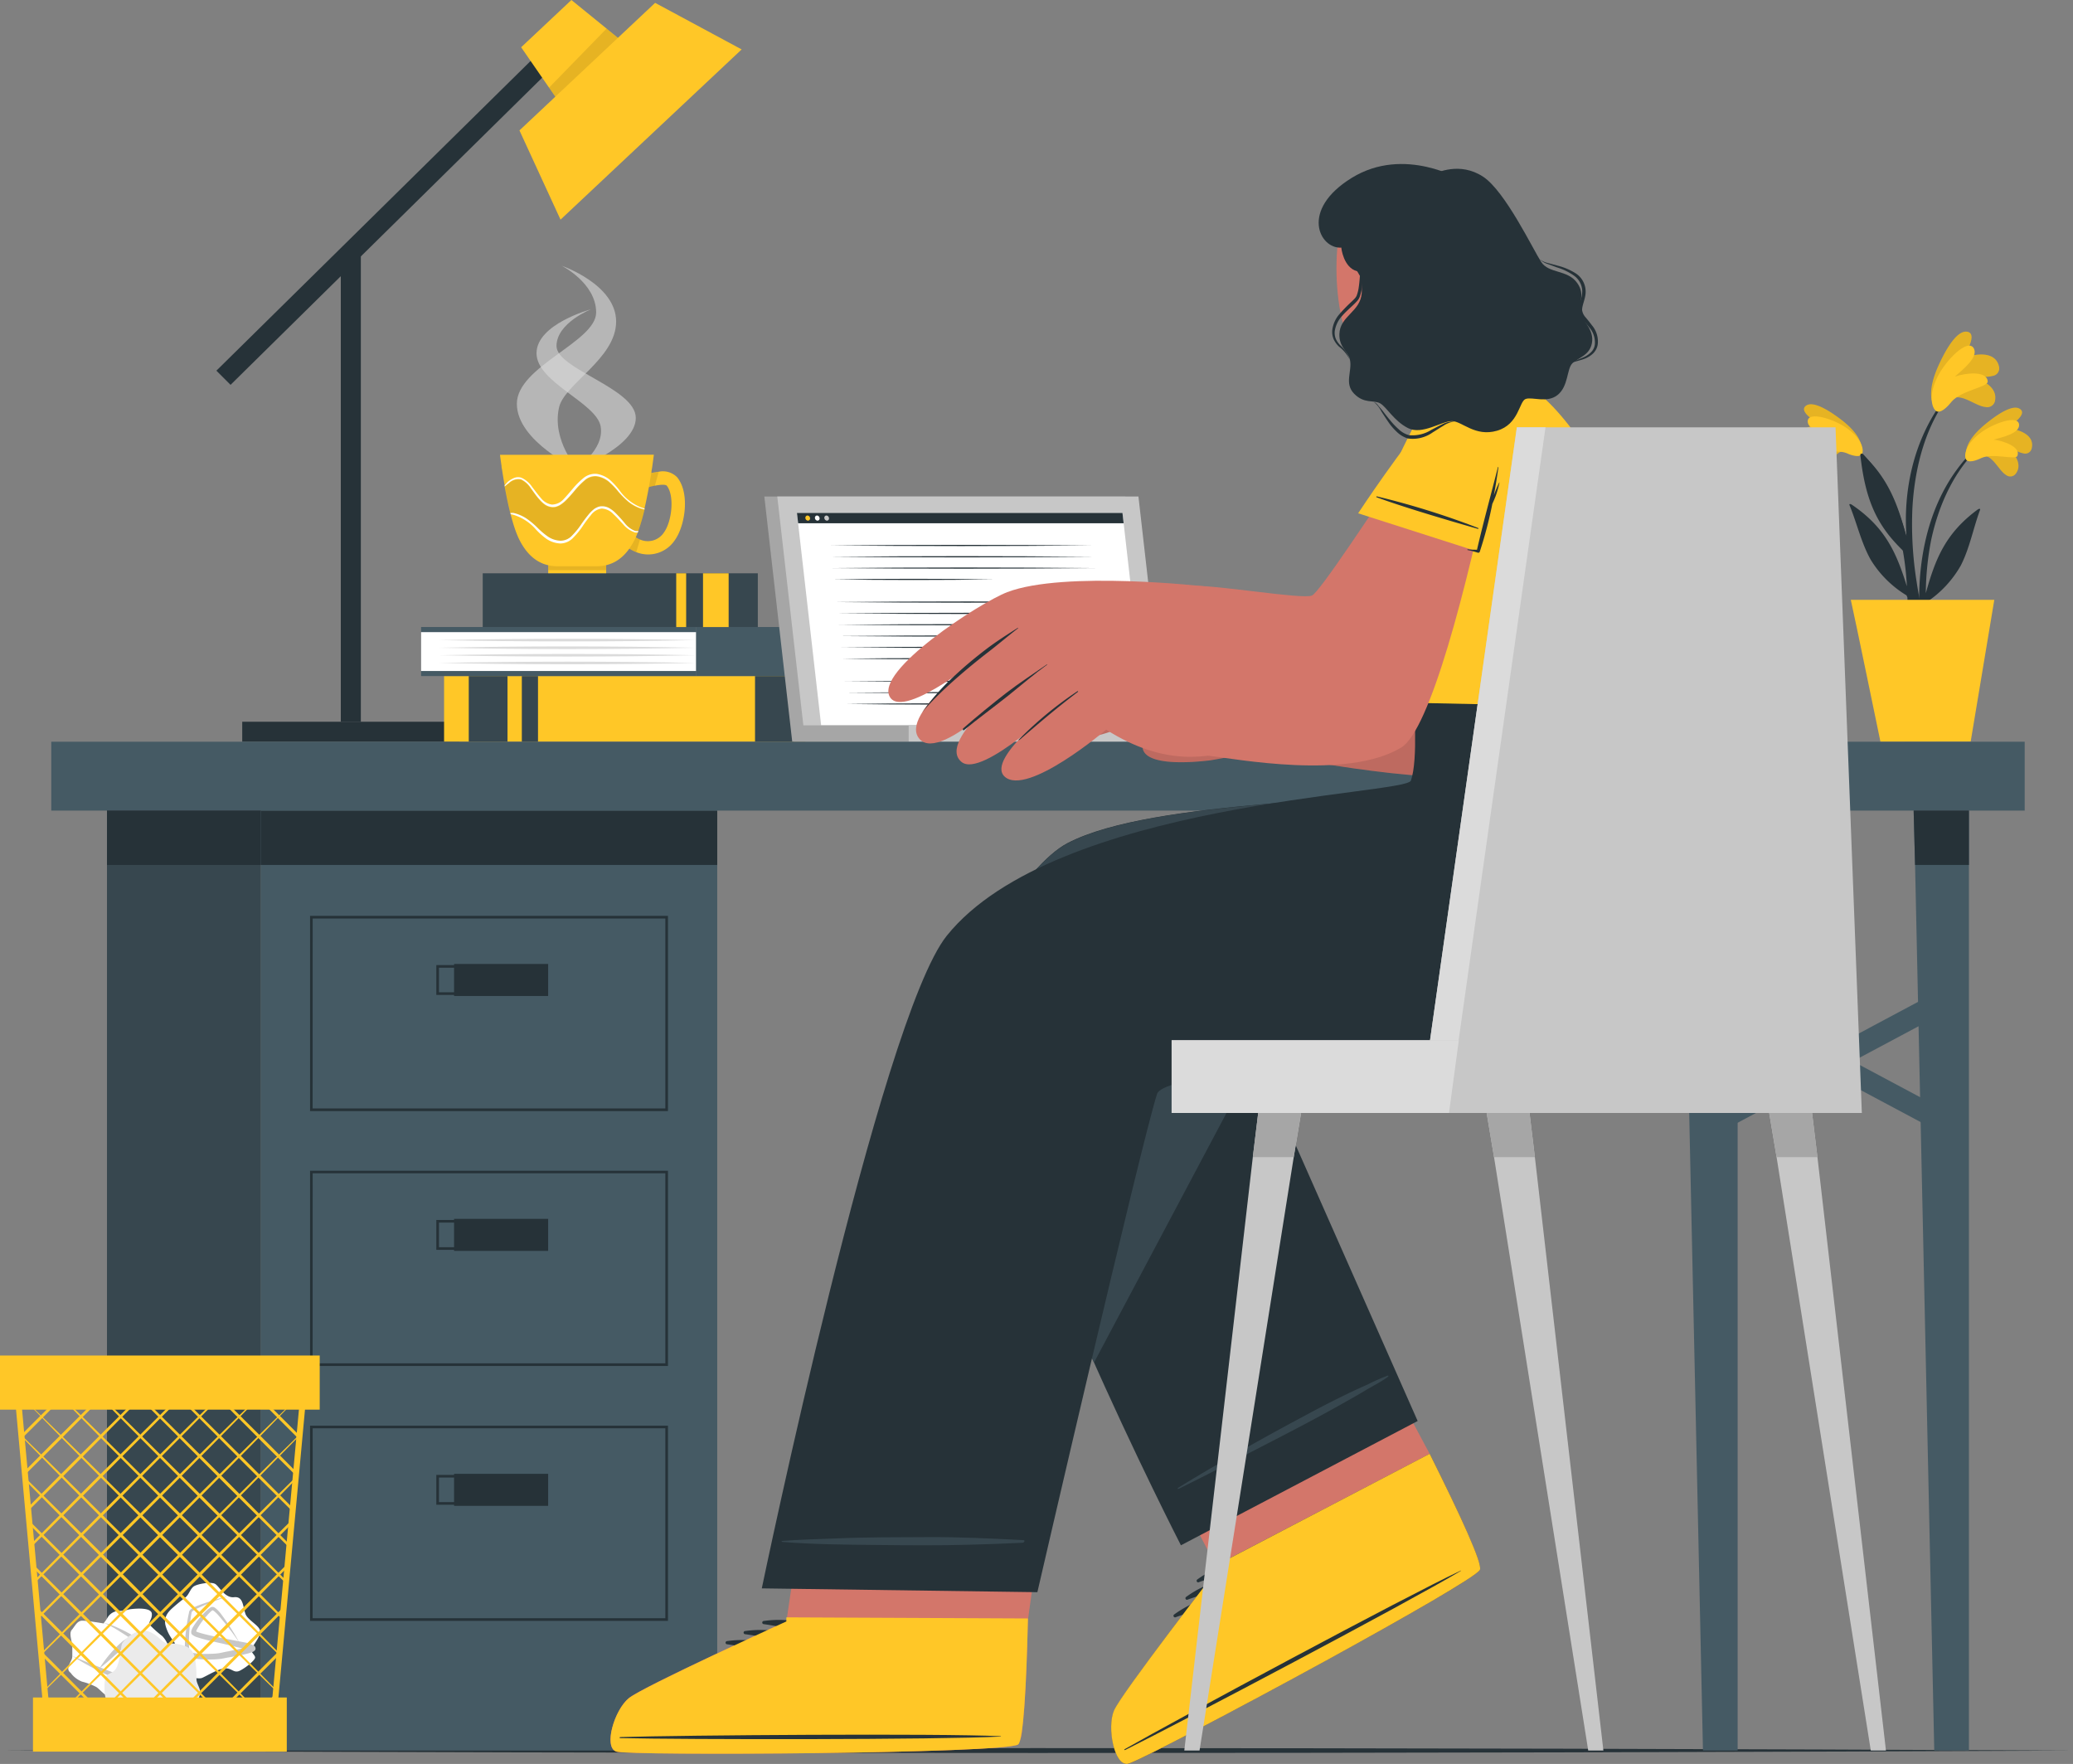 <?xml version="1.0" encoding="UTF-8" standalone="no"?>
<svg
   viewBox="0 0 392.21 333.679"
   version="1.1"
   id="svg1519"
   sodipodi:docname="writing.svg"
   width="392.21"
   height="333.679"
   inkscape:version="1.2.2 (1:1.2.2+202305151915+b0a8486541)"
   xmlns:inkscape="http://www.inkscape.org/namespaces/inkscape"
   xmlns:sodipodi="http://sodipodi.sourceforge.net/DTD/sodipodi-0.dtd"
   xmlns="http://www.w3.org/2000/svg"
   xmlns:svg="http://www.w3.org/2000/svg">
  <rect x="0" y="0" width="392.21" height="333.679" fill="#808080" stroke="none"/>
  <defs
     id="defs1523" />
  <sodipodi:namedview
     id="namedview1521"
     pagecolor="#ffffff"
     bordercolor="#666666"
     borderopacity="1.0"
     inkscape:showpageshadow="2"
     inkscape:pageopacity="0.0"
     inkscape:pagecheckerboard="0"
     inkscape:deskcolor="#d1d1d1"
     showgrid="false"
     inkscape:zoom="2.054"
     inkscape:cx="92.745862"
     inkscape:cy="118.7926"
     inkscape:window-width="3440"
     inkscape:window-height="1391"
     inkscape:window-x="0"
     inkscape:window-y="0"
     inkscape:window-maximized="1"
     inkscape:current-layer="svg1519" />
  <g
     id="Datia--Floor--inject-166"
     transform="translate(-53.62,-131.05)">
    <path
       d="m 54.17,462.2 c 125.46,-0.62 266.2,-0.62 391.66,0 -125.46,0.61 -266.2,0.61 -391.66,0 z"
       style="fill:#263238"
       id="path1147" />
  </g>
  <g
     id="Datia--Lamp--inject-166"
     transform="translate(-53.62,-131.05)">
    <rect
       x="118.1"
       y="178.04"
       width="3.79"
       height="89.55"
       style="fill:#263238"
       id="rect1150" />
    <polygon
       points="94.56,201.17 157.93,138.72 160.61,141.4 97.24,203.85 "
       style="fill:#263238"
       id="polygon1152" />
    <rect
       x="118.1"
       y="248.94"
       width="3.79"
       height="41.07"
       transform="rotate(-90,119.99,269.48)"
       style="fill:#263238"
       id="rect1154" />
    <polygon
       points="161.73,131.05 152.22,139.99 160.99,152.68 173.68,140.76 "
       style="fill:#ffc727"
       id="polygon1156" />
    <polygon
       points="157.5,147.63 168.38,136.46 173.68,140.76 160.99,152.68 "
       style="opacity:0.1"
       id="polygon1158" />
    <polygon
       points="177.57,131.59 151.9,155.72 159.67,172.6 193.94,140.4 "
       style="fill:#ffc727"
       id="polygon1160" />
  </g>
  <g
     id="Datia--Books--inject-166"
     transform="translate(-53.62,-131.05)">
    <rect
       x="137.64"
       y="258.94"
       width="74.97"
       height="12.43"
       style="fill:#ffc727"
       id="rect1163" />
    <rect
       x="142.31"
       y="258.94"
       width="7.33"
       height="12.43"
       style="fill:#37474f"
       id="rect1165" />
    <rect
       x="152.35"
       y="258.94"
       width="3.06"
       height="12.43"
       style="fill:#37474f"
       id="rect1167" />
    <rect
       x="196.47"
       y="258.94"
       width="7.33"
       height="12.43"
       style="fill:#37474f"
       id="rect1169" />
    <rect
       x="133.29"
       y="249.66"
       width="52.01"
       height="9.28"
       style="fill:#455a64"
       id="rect1171" />
    <rect
       x="185.29"
       y="249.66"
       width="22.44"
       height="9.28"
       style="fill:#455a64"
       id="rect1173" />
    <rect
       x="133.29"
       y="250.63"
       width="52.01"
       height="7.35"
       style="fill:#ffffff"
       id="rect1175" />
    <path
       d="m 136.65,252.14 c 15.69,-0.33 32.95,-0.33 48.64,0 -15.69,0.33 -32.95,0.32 -48.64,0 z"
       style="fill:#dbdbdb"
       id="path1177" />
    <path
       d="m 136.65,253.58 c 15.69,-0.33 32.95,-0.33 48.64,0 -15.69,0.33 -32.95,0.33 -48.64,0 z"
       style="fill:#dbdbdb"
       id="path1179" />
    <path
       d="m 136.65,255 c 15.69,-0.32 32.95,-0.33 48.64,0 -15.69,0.33 -32.95,0.33 -48.64,0 z"
       style="fill:#dbdbdb"
       id="path1181" />
    <path
       d="m 136.65,256.46 c 15.69,-0.32 32.95,-0.33 48.64,0 -15.69,0.33 -32.95,0.33 -48.64,0 z"
       style="fill:#dbdbdb"
       id="path1183" />
    <rect
       x="144.95"
       y="239.5"
       width="52.05"
       height="10.17"
       style="fill:#37474f"
       id="rect1185" />
    <rect
       x="186.63"
       y="239.5"
       width="4.85"
       height="10.17"
       style="fill:#ffc727"
       id="rect1187" />
    <rect
       x="181.56"
       y="239.5"
       width="1.88"
       height="10.17"
       style="fill:#ffc727"
       id="rect1189" />
    <path
       d="m 162.94,219.87 c 0,0 -11.53,-5.31 -11.53,-12.43 0,-7.12 15,-11.71 15,-17.28 0,-5.57 -6.52,-8.84 -6.52,-8.84 0,0 10.3,3.52 10.3,10.56 0,7.04 -9.86,11.81 -10.81,16.29 -1.38,6.23 3.56,11.7 3.56,11.7 z"
       style="opacity:0.6;fill:#dbdbdb"
       id="path1191" />
    <path
       d="m 162.37,219.87 c 0,0 11.54,-4.17 11.54,-9.77 0,-5.6 -15,-9.21 -15,-13.59 0,-4.38 6.52,-6.95 6.52,-6.95 0,0 -10.3,2.77 -10.3,8.31 0,5.54 11.32,9.34 12.13,13.83 0.81,4.49 -4.89,8.17 -4.89,8.17 z"
       style="opacity:0.6;fill:#dbdbdb"
       id="path1193" />
    <rect
       x="157.34"
       y="237.78"
       width="10.97"
       height="1.71"
       style="fill:#ffc727"
       id="rect1195" />
    <rect
       x="157.34"
       y="237.78"
       width="10.97"
       height="1.13"
       style="opacity:0.1"
       id="rect1197" />
    <path
       d="m 181.33,233.18 a 6.05,6.05 0 0 1 -7.33,2.32 7.45,7.45 0 0 1 -1.55,-0.81 l 1.39,-2.07 a 5.08,5.08 0 0 0 0.83,0.47 3.65,3.65 0 0 0 4.59,-1.35 c 1.5,-2.11 2,-6.94 0.52,-8.8 -0.1,-0.13 -0.54,-0.35 -2.31,0 -0.33,0.07 -0.7,0.15 -1.12,0.27 a 4.46,4.46 0 0 1 -1,0.21 v -1.24 l -0.12,-1.24 0.52,-0.13 a 15.22,15.22 0 0 1 2.49,-0.52 3.78,3.78 0 0 1 3.5,1.05 c 2.48,3.06 1.47,9.19 -0.41,11.84 z"
       style="fill:#ffc727"
       id="path1199" />
    <path
       d="m 173.88,232.62 a 5.08,5.08 0 0 0 0.83,0.47 L 174,235.5 a 7.45,7.45 0 0 1 -1.55,-0.81 z"
       style="opacity:0.1"
       id="path1201" />
    <path
       d="m 178.24,220.32 -0.73,2.65 c -0.33,0.07 -0.7,0.15 -1.12,0.27 a 4.46,4.46 0 0 1 -1,0.21 v -1.24 l -0.12,-1.24 0.52,-0.13 a 15.22,15.22 0 0 1 2.45,-0.52 z"
       style="opacity:0.1"
       id="path1203" />
    <path
       d="m 148.22,217.09 c 0,0 0.1,0.81 0.29,2.1 q 0,0.3 0.09,0.63 c 0.13,0.88 0.3,1.93 0.5,3.06 a 1.08,1.08 0 0 1 0,0.19 c 0.3,1.62 0.65,3.38 1.06,5 l 0.06,0.22 c 0.11,0.45 0.23,0.88 0.35,1.3 0.12,0.42 0.25,0.84 0.38,1.23 a 20.47,20.47 0 0 0 0.83,2.12 c 2.28,4.71 5.46,5.23 7.42,5.23 h 7.18 c 2,0 5.15,-0.52 7.41,-5.23 0.07,-0.14 0.14,-0.3 0.21,-0.46 a 3.65,3.65 0 0 0 0.14,-0.35 2.39,2.39 0 0 0 0.15,-0.37 l 0.1,-0.27 a 35.7,35.7 0 0 0 1.18,-4.08 1,1 0 0 0 0,-0.17 0.64,0.64 0 0 0 0,-0.07 c 0.14,-0.58 0.27,-1.17 0.39,-1.76 0.2,-1 0.38,-1.9 0.54,-2.81 0.07,-0.41 0.13,-0.81 0.2,-1.2 l 0.06,-0.32 0.12,-0.75 c 0,-0.24 0.06,-0.47 0.1,-0.7 0.04,-0.23 0.06,-0.43 0.09,-0.63 0.17,-1.2 0.26,-1.94 0.26,-1.94 z"
       style="fill:#ffc727"
       id="path1205" />
    <path
       d="m 149.13,223.07 c 0.3,1.62 0.65,3.38 1.06,5 a 5.17,5.17 0 0 1 0.54,0.11 7.52,7.52 0 0 1 2.47,1.06 14.79,14.79 0 0 1 2.06,1.72 14.52,14.52 0 0 0 2,1.7 4.59,4.59 0 0 0 2.4,0.78 3,3 0 0 0 2.19,-1 14.09,14.09 0 0 0 1.64,-2 26.88,26.88 0 0 1 1.62,-2.15 6.41,6.41 0 0 1 1,-0.93 4.78,4.78 0 0 1 0.64,-0.32 2.21,2.21 0 0 1 0.71,-0.12 2.71,2.71 0 0 1 1.37,0.34 5.25,5.25 0 0 1 1.1,0.82 25.9,25.9 0 0 1 1.83,2 4.61,4.61 0 0 0 2,1.51 1.4,1.4 0 0 0 0.61,0 35.7,35.7 0 0 0 1.18,-4.08 l -0.7,-0.19 a 7.68,7.68 0 0 1 -2.36,-1.3 16.23,16.23 0 0 1 -1.89,-1.91 14.83,14.83 0 0 0 -1.82,-1.89 4.67,4.67 0 0 0 -2.32,-1 3,3 0 0 0 -2.28,0.83 14.66,14.66 0 0 0 -1.82,1.87 c -0.58,0.67 -1.16,1.35 -1.82,2 a 6.47,6.47 0 0 1 -1.1,0.83 5.32,5.32 0 0 1 -0.66,0.26 2.57,2.57 0 0 1 -0.73,0.05 2.77,2.77 0 0 1 -1.32,-0.48 5,5 0 0 1 -1,-0.92 c -0.61,-0.67 -1.1,-1.41 -1.64,-2.12 a 4.64,4.64 0 0 0 -1.87,-1.71 2.57,2.57 0 0 0 -2.33,0.7 c -0.24,0.1 -0.5,0.32 -0.76,0.54 z"
       style="opacity:0.1"
       id="path1207" />
    <path
       d="m 149.1,222.88 a 1.08,1.08 0 0 1 0,0.19 c 0.26,-0.22 0.52,-0.44 0.79,-0.64 a 2.57,2.57 0 0 1 2.33,-0.7 4.64,4.64 0 0 1 1.87,1.71 c 0.54,0.71 1,1.45 1.64,2.12 a 5,5 0 0 0 1,0.92 2.77,2.77 0 0 0 1.32,0.48 2.57,2.57 0 0 0 0.73,-0.05 5.32,5.32 0 0 0 0.66,-0.26 6.47,6.47 0 0 0 1.1,-0.83 c 0.66,-0.63 1.24,-1.31 1.82,-2 a 14.66,14.66 0 0 1 1.82,-1.87 3,3 0 0 1 2.28,-0.83 4.67,4.67 0 0 1 2.32,1 14.83,14.83 0 0 1 1.82,1.89 16.23,16.23 0 0 0 1.89,1.91 7.68,7.68 0 0 0 2.36,1.3 l 0.7,0.19 a 1,1 0 0 0 0,-0.17 l -0.68,-0.22 a 9.17,9.17 0 0 1 -4.05,-3.22 14.82,14.82 0 0 0 -1.84,-2 5.21,5.21 0 0 0 -2.5,-1.11 3.48,3.48 0 0 0 -2.59,0.9 14.28,14.28 0 0 0 -1.9,1.91 c -0.58,0.67 -1.14,1.36 -1.76,2 a 3,3 0 0 1 -2.19,1 3.23,3.23 0 0 1 -2.1,-1.26 c -0.58,-0.64 -1.09,-1.37 -1.64,-2.07 a 4.78,4.78 0 0 0 -2.06,-1.76 2,2 0 0 0 -1.38,0.07 4.34,4.34 0 0 0 -1.16,0.72 7.92,7.92 0 0 0 -0.6,0.68 z"
       style="fill:#ffffff"
       id="path1209" />
    <path
       d="m 150.19,228.1 0.06,0.22 0.43,0.09 a 9.21,9.21 0 0 1 4.35,2.81 13.76,13.76 0 0 0 2,1.78 5.13,5.13 0 0 0 2.6,0.86 3.41,3.41 0 0 0 2.49,-1.14 14.58,14.58 0 0 0 1.7,-2.08 22.44,22.44 0 0 1 1.58,-2.12 3,3 0 0 1 2.06,-1.27 3.25,3.25 0 0 1 2.21,1.05 c 0.65,0.59 1.22,1.26 1.84,1.91 a 4.82,4.82 0 0 0 2.22,1.55 1.56,1.56 0 0 0 0.57,0 l 0.1,-0.27 a 1.4,1.4 0 0 1 -0.61,0 4.61,4.61 0 0 1 -2,-1.51 25.9,25.9 0 0 0 -1.83,-2 5.25,5.25 0 0 0 -1.1,-0.82 2.71,2.71 0 0 0 -1.37,-0.34 2.21,2.21 0 0 0 -0.71,0.12 4.78,4.78 0 0 0 -0.64,0.32 6.41,6.41 0 0 0 -1,0.93 26.88,26.88 0 0 0 -1.62,2.15 14.09,14.09 0 0 1 -1.64,2 3,3 0 0 1 -2.19,1 4.59,4.59 0 0 1 -2.4,-0.78 14.52,14.52 0 0 1 -2,-1.7 14.79,14.79 0 0 0 -2.06,-1.72 7.52,7.52 0 0 0 -2.47,-1.06 5.17,5.17 0 0 0 -0.57,0.02 z"
       style="fill:#ffffff"
       id="path1211" />
  </g>
  <g
     id="Datia--Device--inject-166"
     transform="translate(-53.62,-131.05)">
    <polygon
       points="198.23,224.97 266.55,224.97 271.84,271.37 203.51,271.37 "
       style="fill:#a6a6a6"
       id="polygon1214" />
    <polygon
       points="200.68,224.97 269.01,224.97 274.3,271.37 205.97,271.37 "
       style="fill:#c7c7c7"
       id="polygon1216" />
    <polygon
       points="204.4,228.08 265.99,228.08 270.57,268.26 208.98,268.26 "
       style="fill:#ffffff"
       id="polygon1218" />
    <path
       d="m 210.47,234.23 q 25,-0.22 49.93,0 -25,0.24 -49.93,0 z"
       style="fill:#263238"
       id="path1220" />
    <path
       d="m 210.71,236.37 q 25,-0.23 49.93,0 -25,0.24 -49.93,0 z"
       style="fill:#263238"
       id="path1222" />
    <path
       d="m 211,238.52 q 25,-0.24 49.93,0 -25,0.22 -49.93,0 z"
       style="fill:#263238"
       id="path1224" />
    <path
       d="m 211.19,240.66 q 15.28,-0.24 30.58,0 -15.3,0.22 -30.58,0 z"
       style="fill:#263238"
       id="path1226" />
    <path
       d="m 211.67,244.94 q 25,-0.23 49.94,0 -25,0.24 -49.94,0 z"
       style="fill:#263238"
       id="path1228" />
    <path
       d="m 211.91,247.08 q 25,-0.22 49.94,0 -25,0.24 -49.94,0 z"
       style="fill:#263238"
       id="path1230" />
    <path
       d="m 212.15,249.23 q 25,-0.24 49.94,0 -25,0.22 -49.94,0 z"
       style="fill:#263238"
       id="path1232" />
    <path
       d="m 212.39,251.37 q 25,-0.24 49.94,0 -25,0.23 -49.94,0 z"
       style="fill:#263238"
       id="path1234" />
    <path
       d="m 212.63,253.51 q 25,-0.24 49.94,0 -25,0.24 -49.94,0 z"
       style="fill:#263238"
       id="path1236" />
    <path
       d="m 212.87,255.65 q 17.53,-0.22 35.08,0 -17.53,0.24 -35.08,0 z"
       style="fill:#263238"
       id="path1238" />
    <path
       d="m 213.35,259.93 q 25,-0.23 49.94,0 -25,0.24 -49.94,0 z"
       style="fill:#263238"
       id="path1240" />
    <path
       d="m 213.59,262.08 q 25,-0.24 49.94,0 -25,0.23 -49.94,0 z"
       style="fill:#263238"
       id="path1242" />
    <path
       d="m 213.83,264.22 q 16,-0.24 31.93,0 -16,0.22 -31.93,0 z"
       style="fill:#263238"
       id="path1244" />
    <rect
       x="203.86"
       y="268.26"
       width="90.49"
       height="3.11"
       style="fill:#a6a6a6"
       id="rect1246" />
    <rect
       x="225.54"
       y="268.26"
       width="76.23"
       height="3.11"
       style="fill:#c7c7c7"
       id="rect1248" />
    <polygon
       points="204.4,228.08 204.63,230.03 266.21,230.03 265.99,228.08 "
       style="fill:#263238"
       id="polygon1250" />
    <path
       d="m 209.59,229.06 a 0.53,0.53 0 0 0 0.49,0.48 0.4,0.4 0 0 0 0.38,-0.48 0.53,0.53 0 0 0 -0.49,-0.49 0.41,0.41 0 0 0 -0.38,0.49 z"
       style="fill:#c7c7c7"
       id="path1252" />
    <path
       d="m 207.81,229.06 a 0.52,0.52 0 0 0 0.49,0.48 0.4,0.4 0 0 0 0.38,-0.48 0.53,0.53 0 0 0 -0.49,-0.49 0.41,0.41 0 0 0 -0.38,0.49 z"
       style="fill:#ffffff"
       id="path1254" />
    <path
       d="m 206,229.06 a 0.53,0.53 0 0 0 0.49,0.48 0.41,0.41 0 0 0 0.39,-0.48 0.53,0.53 0 0 0 -0.49,-0.49 0.42,0.42 0 0 0 -0.39,0.49 z"
       style="fill:#ffc727"
       id="path1256" />
  </g>
  <g
     id="Datia--Plant--inject-166"
     transform="translate(-53.62,-131.05)">
    <path
       d="m 427.11,216.12 c -10,9.82 -11.71,25 -9.59,38.32 0.05,0.3 0.52,0.21 0.52,-0.07 0,-3 -0.09,-6 -0.08,-9 l 0.15,-0.4 a 20.33,20.33 0 0 0 6.52,-7 c 1.67,-3.3 2.33,-7 3.61,-10.45 0.12,-0.33 -0.23,-0.23 -0.46,-0.07 -6.1,4.5 -8,9.35 -9.8,15.81 A 54.75,54.75 0 0 1 419,233.17 c 1.32,-6.14 3.93,-12.22 8.34,-16.78 a 0.19,0.19 0 0 0 -0.23,-0.27 z"
       style="fill:#263238"
       id="path1259" />
    <path
       d="m 429,217.27 c 1.72,0.06 2.81,2.81 4.15,3.62 a 1.29,1.29 0 0 0 1.9,-0.3 c 1.34,-1.86 -0.49,-4.15 -2.21,-5.44 1.23,0.51 2.25,1.4 3.57,1.65 a 1.25,1.25 0 0 0 1.62,-1 c 0.58,-2.53 -2.6,-3.66 -4.78,-3.71 1.06,-0.74 4.09,-2.74 2.48,-3.72 -1.61,-0.98 -5.19,1.87 -6.35,2.81 -1.71,1.38 -3.74,3.45 -3.82,5.62 -0.1,2.55 2.11,1 3.44,0.47 z"
       style="fill:#ffc727"
       id="path1261" />
    <path
       d="m 429,217.27 c 1.72,0.06 2.81,2.81 4.15,3.62 a 1.29,1.29 0 0 0 1.9,-0.3 c 1.34,-1.86 -0.49,-4.15 -2.21,-5.44 1.23,0.51 2.25,1.4 3.57,1.65 a 1.25,1.25 0 0 0 1.62,-1 c 0.58,-2.53 -2.6,-3.66 -4.78,-3.71 1.06,-0.74 4.09,-2.74 2.48,-3.72 -1.61,-0.98 -5.19,1.87 -6.35,2.81 -1.71,1.38 -3.74,3.45 -3.82,5.62 -0.1,2.55 2.11,1 3.44,0.47 z"
       style="opacity:0.1"
       id="path1263" />
    <path
       d="m 428.5,217.69 c 2.21,-1 6.44,0.44 6.8,-0.39 0.73,-1.7 -2.65,-2.87 -4.48,-3.09 1.68,-0.46 4.91,-1.18 4.81,-2.81 -0.12,-2 -4.95,-0.27 -7.39,1.6 -3.08,2.36 -3.06,4.63 -2.55,5.09 0.7,0.63 2.45,-0.23 2.81,-0.4 z"
       style="fill:#ffc727"
       id="path1265" />
    <path
       d="m 404.28,215.15 c 10.39,9.43 12.65,24.55 11,37.92 0,0.3 -0.51,0.24 -0.52,0 -0.11,-3 -0.14,-6 -0.26,-9 l -0.17,-0.4 a 20.17,20.17 0 0 1 -6.78,-6.75 c -1.8,-3.22 -2.6,-6.91 -4,-10.3 -0.13,-0.32 0.23,-0.24 0.46,-0.08 6.27,4.26 8.4,9 10.39,15.43 a 53.78,53.78 0 0 0 -1.44,-10 c -1.55,-6.09 -4.39,-12.07 -9,-16.45 -0.11,-0.26 0.14,-0.52 0.32,-0.37 z"
       style="fill:#263238"
       id="path1267" />
    <path
       d="m 402.44,216.37 c -1.73,0.12 -2.7,2.92 -4,3.77 a 1.3,1.3 0 0 1 -1.92,-0.22 c -1.4,-1.81 0.34,-4.17 2,-5.52 -1.21,0.55 -2.2,1.48 -3.51,1.78 a 1.25,1.25 0 0 1 -1.65,-0.9 c -0.68,-2.52 2.45,-3.76 4.63,-3.9 -1.08,-0.69 -4.19,-2.58 -2.62,-3.62 1.57,-1.04 5.26,1.67 6.46,2.57 1.75,1.32 3.86,3.31 4,5.47 0.22,2.52 -2.05,1.05 -3.39,0.57 z"
       style="fill:#ffc727"
       id="path1269" />
    <path
       d="m 402.44,216.37 c -1.73,0.12 -2.7,2.92 -4,3.77 a 1.3,1.3 0 0 1 -1.92,-0.22 c -1.4,-1.81 0.34,-4.17 2,-5.52 -1.21,0.55 -2.2,1.48 -3.51,1.78 a 1.25,1.25 0 0 1 -1.65,-0.9 c -0.68,-2.52 2.45,-3.76 4.63,-3.9 -1.08,-0.69 -4.19,-2.58 -2.62,-3.62 1.57,-1.04 5.26,1.67 6.46,2.57 1.75,1.32 3.86,3.31 4,5.47 0.22,2.52 -2.05,1.05 -3.39,0.57 z"
       style="opacity:0.1"
       id="path1271" />
    <path
       d="m 403,216.77 c -2.24,-0.91 -6.42,0.69 -6.81,-0.13 -0.8,-1.67 2.54,-3 4.36,-3.26 -1.7,-0.39 -4.95,-1 -4.91,-2.62 0,-2 4.93,-0.47 7.44,1.31 3.17,2.24 3.23,4.52 2.74,5 -0.72,0.64 -2.5,-0.14 -2.82,-0.3 z"
       style="fill:#ffc727"
       id="path1273" />
    <path
       d="m 414.91,240.06 a 101.28,101.28 0 0 0 3.22,14.94 0.373,0.373 0 0 0 0.73,-0.15 c -0.68,-4.6 -1.93,-9.11 -2.61,-13.7 a 69,69 0 0 1 -0.8,-14.06 c 0.44,-7.75 2.54,-16 7.59,-22 0.11,-0.14 -0.12,-0.35 -0.24,-0.21 -10.11,11.79 -8.5,26.25 -8.49,27.55 -1.43,-4.89 -2.91,-10.48 -8.33,-15.46 -0.23,-0.21 -0.41,-0.11 -0.37,0.26 1,9.05 3.48,13.78 8.73,18.62 0.15,1.37 0.34,2.8 0.57,4.21 z"
       style="fill:#263238"
       id="path1275" />
    <path
       d="m 423.13,206.38 c 1.82,-0.81 4.33,1.51 6.13,1.66 a 1.49,1.49 0 0 0 1.83,-1.27 c 0.45,-2.6 -2.61,-4.06 -5,-4.52 1.53,-0.1 3,0.31 4.54,-0.09 a 1.44,1.44 0 0 0 1.19,-1.82 c -0.67,-2.92 -4.54,-2.49 -6.83,-1.45 0.73,-1.3 2.87,-4.9 0.7,-5.1 -2.17,-0.2 -4.44,4.55 -5.17,6.11 -1.07,2.29 -2.14,5.46 -1.13,7.75 1.12,2.67 2.61,-0.06 3.74,-1.27 z"
       style="fill:#ffc727"
       id="path1277" />
    <path
       d="m 423.13,206.38 c 1.82,-0.81 4.33,1.51 6.13,1.66 a 1.49,1.49 0 0 0 1.83,-1.27 c 0.45,-2.6 -2.61,-4.06 -5,-4.52 1.53,-0.1 3,0.31 4.54,-0.09 a 1.44,1.44 0 0 0 1.19,-1.82 c -0.67,-2.92 -4.54,-2.49 -6.83,-1.45 0.73,-1.3 2.87,-4.9 0.7,-5.1 -2.17,-0.2 -4.44,4.55 -5.17,6.11 -1.07,2.29 -2.14,5.46 -1.13,7.75 1.12,2.67 2.61,-0.06 3.74,-1.27 z"
       style="opacity:0.1"
       id="path1279" />
    <path
       d="m 422.83,207.07 c 1.78,-2.15 6.91,-2.79 6.86,-3.84 -0.1,-2.13 -4.2,-1.63 -6.21,-0.94 1.52,-1.33 4.5,-3.7 3.58,-5.34 -1.12,-2 -5.27,2.2 -6.86,5.38 -2,4 -0.84,6.35 -0.08,6.56 1.04,0.3 2.42,-1.47 2.71,-1.82 z"
       style="fill:#ffc727"
       id="path1281" />
    <path
       d="m 426.47,271.34 4.47,-26.82 h -27.15 c 0.56,2.38 5.61,26.85 5.61,26.85 z"
       style="fill:#ffc727"
       id="path1283" />
  </g>
  <g
     id="Datia--Table--inject-166"
     transform="translate(-53.62,-131.05)">
    <rect
       x="102.97"
       y="284.38"
       width="86.35"
       height="177.81"
       style="fill:#455a64"
       id="rect1286" />
    <rect
       x="102.97"
       y="284.38"
       width="86.35"
       height="10.29"
       style="fill:#263238"
       id="rect1288" />
    <path
       d="M 180,341.23 H 112.28 V 304.3 H 180 Z m -67.23,-0.5 H 179.5 V 304.8 h -66.72 z"
       style="fill:#263238"
       id="path1290" />
    <rect
       x="139.53"
       y="313.41"
       width="17.8"
       height="6.06"
       transform="rotate(180,148.43,316.435)"
       style="fill:#263238"
       id="rect1292" />
    <path
       d="m 154.46,319.26 h -18.29 v -5.65 h 18.29 z m -17.79,-0.5 H 154 v -4.65 h -17.33 z"
       style="fill:#263238"
       id="path1294" />
    <path
       d="M 180,389.45 H 112.28 V 352.52 H 180 Z m -67.23,-0.5 H 179.5 V 353 h -66.72 z"
       style="fill:#263238"
       id="path1296" />
    <rect
       x="139.53"
       y="361.63"
       width="17.8"
       height="6.06"
       transform="rotate(180,148.43,364.655)"
       style="fill:#263238"
       id="rect1298" />
    <path
       d="m 154.46,367.48 h -18.29 v -5.65 h 18.29 z m -17.79,-0.5 H 154 v -4.65 h -17.33 z"
       style="fill:#263238"
       id="path1300" />
    <path
       d="M 180,437.66 H 112.28 V 400.74 H 180 Z m -67.23,-0.5 h 66.73 v -35.92 h -66.72 z"
       style="fill:#263238"
       id="path1302" />
    <rect
       x="139.53"
       y="409.84"
       width="17.8"
       height="6.06"
       transform="rotate(180,148.43,412.875)"
       style="fill:#263238"
       id="rect1304" />
    <path
       d="m 154.46,415.7 h -18.29 v -5.65 h 18.29 z m -17.79,-0.5 H 154 v -4.65 h -17.33 z"
       style="fill:#263238"
       id="path1306" />
    <rect
       x="63.31"
       y="271.36"
       width="373.37"
       height="13.03"
       transform="rotate(180,250,277.875)"
       style="fill:#455a64"
       id="rect1308" />
    <polygon
       points="419.58,462.19 426.14,462.19 426.14,284.38 415.68,284.38 415.95,294.67 "
       style="fill:#455a64"
       id="polygon1310" />
    <polygon
       points="415.95,294.67 426.14,294.67 426.14,284.38 415.68,284.38 "
       style="fill:#263238"
       id="polygon1312" />
    <polygon
       points="375.82,462.19 382.38,462.19 382.38,284.38 371.93,284.38 372.2,294.67 "
       style="fill:#455a64"
       id="polygon1314" />
    <polygon
       points="372.2,294.67 382.38,294.67 382.38,284.38 371.93,284.38 "
       style="fill:#263238"
       id="polygon1316" />
    <rect
       x="73.86"
       y="284.38"
       width="29.11"
       height="177.81"
       style="fill:#37474f"
       id="rect1318" />
    <rect
       x="73.86"
       y="284.38"
       width="29.11"
       height="10.29"
       style="fill:#263238"
       id="rect1320" />
    <polygon
       points="418.82,339.63 380.81,319.34 380.81,324 418.82,344.28 "
       style="fill:#455a64"
       id="polygon1322" />
    <polygon
       points="380.81,339.63 418.82,319.34 418.82,324 380.81,344.28 "
       style="fill:#455a64"
       id="polygon1324" />
  </g>
  <g
     id="Datia--Character--inject-166"
     transform="translate(-53.62,-131.05)">
    <path
       d="m 345.14,220 c -1.13,17.21 -3.36,51.46 -13,57.08 -5.65,3.28 -40.46,-3.9 -42,-3.72 -3.85,0.41 -5.2,-27.52 -1.22,-28.71 0.93,-0.28 29.7,5.42 31.05,4 1.35,-1.42 6.28,-18.11 13.66,-34.77 4.66,-10.65 12.37,-7.45 11.51,6.12 z"
       style="fill:#d3766a"
       id="path1327" />
    <path
       d="m 294.13,272.23 a 89.19,89.19 0 0 1 -11.53,2.65 c -3.09,0.37 -12,1.18 -12.76,-2.18 -0.51,-2.29 4.69,-3.39 8.34,-4.25 1.92,-0.45 4.46,-2 4.12,-3.22 -0.6,-2.17 -5.57,-0.91 -8.91,0.36 -6.46,2.45 -15.34,7.32 -18.44,3.73 -1.18,-1.36 0.74,-3.16 3.39,-4.79 -4.14,1.73 -8.46,3 -9.83,1.54 a 2,2 0 0 1 0,-2.75 2.68,2.68 0 0 1 -2.82,-0.93 c -1,-1.48 -0.1,-3.27 1.55,-5 a 1.5,1.5 0 0 1 -1,-0.91 c -1.93,-4.37 12.87,-13.53 17.52,-13.85 13.67,-1 27.48,2.51 27.48,2.51 4.5,5 2.9,27.08 2.89,27.09 z"
       style="fill:#d3766a"
       id="path1329" />
    <path
       d="m 276.59,256.78 a 21.72,21.72 0 0 0 -9.33,1.93 c -3.42,1.6 -6.34,4.07 -9.57,6 -0.09,0.05 0,0.19 0.09,0.13 1.53,-1 3.18,-1.87 4.76,-2.82 1.58,-0.95 3.07,-1.91 4.67,-2.73 a 21.48,21.48 0 0 1 9.38,-2.44 z"
       style="fill:#263238"
       id="path1331" />
    <path
       d="m 275.06,250.79 a 54.74,54.74 0 0 0 -10.79,1.85 c -3.81,1.21 -7,3.67 -10.21,6 q -2.85,2.13 -5.61,4.38 c -0.07,0.06 0,0.2 0.09,0.13 3.22,-2.44 6.52,-4.8 9.88,-7 a 28.65,28.65 0 0 1 10.28,-4.33 c 2.11,-0.42 4.24,-0.69 6.37,-0.95 z"
       style="fill:#263238"
       id="path1333" />
    <path
       d="m 272.18,245.3 c -3.48,0.14 -6.5,0.24 -9.78,1.55 a 48.31,48.31 0 0 0 -10.4,6.32 c -1.74,1.33 -3.42,2.71 -5.09,4.12 -0.07,0.06 0,0.18 0.1,0.12 A 113.19,113.19 0 0 1 259,249 a 22.42,22.42 0 0 1 6.34,-2.78 40.58,40.58 0 0 1 6.86,-0.85 c 0,0 -0.01,-0.07 -0.02,-0.07 z"
       style="fill:#263238"
       id="path1335" />
    <path
       d="m 245.7,262.38 a 2.64,2.64 0 0 0 2.82,0.93 2,2 0 0 0 0,2.76 c 1.36,1.45 5.69,0.19 9.83,-1.55 -2.64,1.64 -4.57,3.44 -3.39,4.8 3.1,3.59 12,-1.28 18.44,-3.73 3.34,-1.27 8.32,-2.54 8.9,-0.35 0.35,1.24 -2.19,2.75 -4.11,3.21 -3.66,0.86 -8.85,2 -8.34,4.25 0.74,3.36 9.67,2.54 12.76,2.18 a 66.14,66.14 0 0 0 7.49,-1.54 v 0 c 1.65,-0.15 36.37,7 42,3.72 5.39,-3.13 8.47,-15.12 10.34,-28.11 l -49.27,0.5 -6.31,0.07 -36.69,0.38 c -2.82,2.39 -4.67,4.87 -3.91,6.6 a 1.5,1.5 0 0 0 1,0.91 c -1.66,1.71 -2.57,3.49 -1.56,4.97 z"
       style="opacity:0.1"
       id="path1337" />
    <path
       d="M 345.24,241.93 322,233.41 c 0,0 6.29,-16.11 12.69,-24.35 6.4,-8.24 10.47,-3.44 11.13,6.7 0.66,10.14 -0.58,26.17 -0.58,26.17 z"
       style="fill:#ffc727"
       id="path1339" />
    <path
       d="m 324.71,229.66 a 156.42,156.42 0 0 1 19.7,7.41 c 0,0 0,0.18 -0.06,0.16 -5.49,-1.7 -16.15,-5.91 -19.72,-7.34 -0.06,-0.02 0.01,-0.25 0.08,-0.23 z"
       style="fill:#263238"
       id="path1341" />
    <path
       d="m 323.9,234.12 21.34,7.81 c 0,0 1.23,-16 0.57,-26.17 -0.43,-6.55 -2.27,-10.87 -5.25,-10.89 z"
       style="opacity:0.1"
       id="path1343" />
    <path
       d="m 332,215.1 c 3.56,-0.35 5.62,-6.74 5.93,-11.09 0,-0.34 -1.38,-3.13 -3,-6.62 -0.95,-2.12 -2,-4.5 -2.72,-6.74 l -12.88,8.22 a 37.78,37.78 0 0 1 4.29,8.13 5,5 0 0 1 0.22,0.95 c 0,0 0,0.1 0,0.16 0.42,1.89 4.76,7.32 8.16,6.99 z"
       style="fill:#d3766a"
       id="path1345" />
    <path
       d="m 323.91,208 v 0.15 a 8.9,8.9 0 0 0 1.46,-0.42 c 7.57,-2.77 6.78,-12.8 6.17,-16.6 l -12.18,7.78 a 37.3,37.3 0 0 1 4.29,8.13 5.54,5.54 0 0 1 0.26,0.96 z"
       style="fill:#263238"
       id="path1347" />
    <path
       d="m 333.8,170.65 c 2.92,5.87 3,21.76 -0.77,26.47 -5.41,6.84 -15.75,9.13 -21.93,2.29 -6,-6.63 -5.79,-26.73 -1.49,-31.17 6.39,-6.53 19.88,-6.24 24.19,2.41 z"
       style="fill:#d3766a"
       id="path1349" />
    <path
       d="m 307.39,177.89 c 0,0 0.37,3.78 3,4.47 0.21,0.06 8.23,17.17 24.22,12.7 0,0 7.71,-13 3.26,-22.69 -2.88,-6.25 -7.73,-7.26 -7.73,-7.26 0,0 -10.8,-6.53 -20.74,-0.43 -9.94,6.1 -6.1,13.49 -2.01,13.21 z"
       style="fill:#263238"
       id="path1351" />
    <path
       d="m 310.22,186.17 c 0,0 1.79,-5.64 4.25,-5.14 2.46,0.5 2.12,8 -0.06,9.64 a 2.63,2.63 0 0 1 -3.78,-0.29 z"
       style="fill:#d3766a"
       id="path1353" />
    <path
       d="m 314.32,183.17 c 0,0 0.06,0 0,0.06 -1.51,1.24 -1.92,3.12 -2,5 a 1.44,1.44 0 0 1 1.95,-1 0.05,0.05 0 0 1 0,0.1 1.62,1.62 0 0 0 -1.53,1.07 8.22,8.22 0 0 0 -0.38,1.63 c 0,0.18 -0.34,0.18 -0.34,0 v 0 c -0.75,-2.29 -0.02,-5.9 2.3,-6.86 z"
       style="fill:#263238"
       id="path1355" />
    <path
       d="m 301.66,364.12 c 0,0 22.63,42.27 22.64,42.3 4,7.93 7.28,14.95 8.67,18.74 a 0.14,0.14 0 0 1 0,0.06 6.13,6.13 0 0 1 0.63,2.74 0.08,0.08 0 0 1 0,0.07 c -1.56,2.78 -64,36.24 -66.55,36.67 -2.55,0.43 -4,-6.85 -2.62,-10.08 1.38,-3.23 19.57,-26.74 19.57,-26.74 l -22.22,-42.44 z"
       style="fill:#d3766a"
       id="path1357" />
    <path
       d="m 280.13,429.85 c 3.86,-2.81 9.36,-4.63 14,-3.15 0.18,0.05 0.1,0.31 -0.06,0.33 a 66.31,66.31 0 0 0 -13.71,3.35 0.3,0.3 0 0 1 -0.23,-0.53 z"
       style="fill:#263238"
       id="path1359" />
    <path
       d="m 278,433.16 c 3.86,-2.82 9.36,-4.64 14,-3.16 0.18,0.06 0.1,0.31 -0.06,0.33 a 67,67 0 0 0 -13.71,3.35 0.3,0.3 0 0 1 -0.23,-0.52 z"
       style="fill:#263238"
       id="path1361" />
    <path
       d="m 275.77,436.46 c 3.86,-2.81 9.36,-4.63 14,-3.16 0.18,0.06 0.09,0.32 -0.06,0.34 A 65.37,65.37 0 0 0 276,437 a 0.3,0.3 0 0 1 -0.23,-0.54 z"
       style="fill:#263238"
       id="path1363" />
    <path
       d="m 267.05,464.71 c 2.57,-0.44 65,-33.9 66.56,-36.68 0.61,-1 -3.74,-10.43 -9.31,-21.61 l -0.18,-0.35 -40.51,21.14 0.38,0.67 c 0,0 -18.16,23.5 -19.56,26.74 -1.4,3.24 0.05,10.53 2.62,10.09 z"
       style="fill:#37474f"
       id="path1365" />
    <path
       d="m 324.12,406.06 0.18,0.37 c 5.57,11.18 9.92,20.55 9.31,21.6 -0.71,1.26 -14.05,8.89 -28.6,16.88 -17.41,9.54 -36.56,19.56 -38,19.8 -2.57,0.44 -4,-6.87 -2.62,-10.09 1.38,-3.22 19.61,-26.74 19.61,-26.74 l -0.38,-0.66 13.51,-7.06 z"
       style="fill:#ffc727"
       id="path1367" />
    <path
       d="m 266.46,461.91 c 10.38,-5.9 52.82,-28.71 63.53,-33.75 0.09,0 0.12,0 0,0.06 -10.16,6.07 -52.78,28.54 -63.47,33.86 -0.19,0.11 -0.28,-0.08 -0.06,-0.17 z"
       style="fill:#263238"
       id="path1369" />
    <path
       d="m 321.84,399.86 -44.79,23.51 c 0,0 -34.2,-66.51 -40.18,-102.37 -1.11,-6.66 10.65,-26.23 18.7,-30.45 16.37,-8.58 60.47,-7.49 69.26,-11.16 2.82,-1.18 2.53,-15 2.53,-15 l 48.49,0.76 c 0,0 15.69,28 1.86,48.09 -14.78,21.42 -87.8,14.42 -87.8,14.42 z"
       style="fill:#263238"
       id="path1371" />
    <path
       d="m 316.19,391.27 a 37.76,37.76 0 0 0 -3.75,1.65 c -1.38,0.62 -2.76,1.24 -4.13,1.91 -2.62,1.27 -5.21,2.61 -7.78,4 -5.19,2.77 -10.34,5.6 -15.43,8.56 -2.9,1.68 -5.78,3.38 -8.63,5.14 a 0.11,0.11 0 0 0 0.11,0.18 c 5.23,-2.58 10.41,-5.27 15.6,-7.94 5.19,-2.67 10.37,-5.34 15.44,-8.21 1.46,-0.82 2.92,-1.63 4.35,-2.5 1.43,-0.87 3,-1.61 4.29,-2.6 0.08,-0.07 0.04,-0.23 -0.07,-0.19 z"
       style="fill:#37474f"
       id="path1373" />
    <path
       d="m 236.87,321 c 3.14,18.85 14.07,46.14 23.73,67.82 l 30.74,-57.91 1.58,-3 25,-47 c -15.63,2.08 -48.64,2.51 -62.31,9.67 -8.1,4.15 -19.84,23.73 -18.74,30.42 z"
       style="fill:#37474f"
       id="path1375" />
    <path
       d="m 254.5,391.26 c 0,0 -6.41,46.31 -6.41,46.34 -0.21,8.86 -0.54,16.62 -1.09,20.62 a 0.13,0.13 0 0 1 0,0.06 6.16,6.16 0 0 1 -0.72,2.72 l -0.05,0.06 c -2.68,1.72 -73.5,2.15 -76,1.34 -2.5,-0.81 -0.34,-7.94 2.4,-10.15 2.74,-2.21 29.78,-14.5 29.78,-14.5 l 6.85,-46.27 z"
       style="fill:#d3766a"
       id="path1377" />
    <path
       d="m 198.08,437.69 c 4.73,-0.68 10.45,0.27 13.89,3.77 0.14,0.13 -0.06,0.32 -0.21,0.27 a 65.63,65.63 0 0 0 -13.68,-3.45 0.3,0.3 0 0 1 0,-0.59 z"
       style="fill:#263238"
       id="path1379" />
    <path
       d="m 194.61,439.59 c 4.73,-0.68 10.44,0.28 13.89,3.77 0.14,0.13 -0.06,0.32 -0.21,0.27 a 65.61,65.61 0 0 0 -13.68,-3.44 0.3,0.3 0 0 1 0,-0.6 z"
       style="fill:#263238"
       id="path1381" />
    <path
       d="m 191.14,441.5 c 4.73,-0.69 10.44,0.27 13.89,3.76 0.13,0.14 -0.06,0.32 -0.21,0.27 a 65.77,65.77 0 0 0 -13.68,-3.44 0.3,0.3 0 0 1 0,-0.59 z"
       style="fill:#263238"
       id="path1383" />
    <path
       d="m 170.24,462.4 c 2.48,0.82 73.3,0.39 76,-1.35 1,-0.64 1.57,-11 1.86,-23.45 0,-0.13 0,-0.26 0,-0.39 L 202.4,437 v 0.77 c 0,0 -27,12.29 -29.78,14.51 -2.78,2.22 -4.86,9.31 -2.38,10.12 z"
       style="fill:#ffc727"
       id="path1385" />
    <path
       d="m 171,459.65 c 11.93,-0.37 60.11,-0.72 71.93,-0.17 0.1,0 0.1,0.07 0,0.07 -11.82,0.62 -60,0.58 -71.93,0.29 -0.22,0 -0.23,-0.18 0,-0.19 z"
       style="fill:#263238"
       id="path1387" />
    <path
       d="m 272.53,338 c -3.16,9.89 -22.64,94.24 -22.64,94.24 l -52.14,-0.72 c 0,0 22.39,-107.74 35,-123.46 20.47,-25.47 86.84,-26.64 87.81,-29.34 1.42,-4 0.53,-14.87 0.53,-14.87 l 53.76,1.24 c 0,0 16.86,32.16 -3.07,50.29 -17.68,16.12 -97.25,16.38 -99.25,22.62 z"
       style="fill:#263238"
       id="path1389" />
    <path
       d="m 247.27,422.39 c -5.94,-0.3 -12.09,-0.6 -18,-0.57 -5.91,0.03 -11.8,0 -17.69,0.26 -3.34,0.14 -6.67,0.19 -10,0.47 -0.11,0 -0.11,0.17 0,0.18 5.93,0.48 11.89,0.52 17.83,0.58 5.94,0.06 11.8,0.12 17.69,-0.05 3.34,-0.09 6.68,-0.2 10,-0.37 0.32,-0.02 0.52,-0.48 0.17,-0.5 z"
       style="fill:#37474f"
       id="path1391" />
    <path
       d="m 319.35,245.68 1.75,18.32 54.75,1.16 c 0,0 -14.6,-45.4 -30.66,-59.32 -8,-7 -16.37,-5.44 -21.11,0.6 -1.2,1.53 -10.87,19.47 -11.65,27.82 -0.68,7.34 6.92,11.42 6.92,11.42 z"
       style="fill:#ffc727"
       id="path1393" />
    <path
       d="m 336,218.72 c -4.92,23.91 -11.86,50.47 -17.27,53.74 -10.23,6.19 -31.37,2.12 -36.52,1.54 -4.15,-0.47 -8,-31.78 -3.59,-32.11 4.61,-0.35 21.35,2.62 23.23,1.81 1.42,-0.62 11.12,-15.35 20.54,-29.49 12.5,-18.82 16.88,-11.45 13.61,4.51 z"
       style="fill:#d3766a"
       id="path1395" />
    <path
       d="m 281.7,242 c 0,0 -26.71,-3.06 -37.52,1.07 C 239,245.06 219,258 222,262.92 c 2.69,4.46 18.5,-8.63 18.5,-8.63 0,0 -17.12,11.79 -12.9,16.56 4.22,4.77 20.13,-12.39 20.13,-12.39 0,0 -17.31,12.54 -12.18,16.73 3.88,3.2 19.16,-11.53 19.16,-11.53 0,0 -14.81,10.85 -11,14.31 4.25,3.82 19.2,-8.89 19.2,-8.89 11.27,7.14 19.37,5.24 25.16,3.67 C 289.51,272.38 281.7,242 281.7,242 Z"
       style="fill:#d3766a"
       id="path1397" />
    <path
       d="m 246.17,249.83 c -2.06,1.31 -4.15,2.63 -6.09,4.12 -1.94,1.49 -3.83,3.05 -5.62,4.72 a 41.54,41.54 0 0 0 -6.35,7.14 c 3.6,-4.41 10.46,-9.85 12.4,-11.34 1.94,-1.49 3.79,-3.08 5.72,-4.57 0.05,-0.04 -0.01,-0.1 -0.06,-0.07 z"
       style="fill:#263238"
       id="path1399" />
    <path
       d="m 251.69,256.73 c -2.56,1.79 -5.17,3.47 -7.65,5.38 -2.48,1.91 -5.84,4.66 -8.18,6.72 -0.18,0.16 0,0.49 0.16,0.33 2.42,-2 6,-4.63 8.42,-6.57 2.42,-1.94 4.8,-4 7.29,-5.8 0.04,-0.03 0,-0.09 -0.04,-0.06 z"
       style="fill:#263238"
       id="path1401" />
    <path
       d="m 257.48,261.8 a 70,70 0 0 0 -11.06,9.12 c -0.18,0.16 0,0.2 0.2,0 3.62,-3.1 6.44,-5.56 10.95,-9 0.07,-0.03 0,-0.17 -0.09,-0.12 z"
       style="fill:#263238"
       id="path1403" />
    <path
       d="m 310.58,228.15 22.58,7.23 c 0,0 4.71,-15.88 4.72,-25.87 0.01,-9.99 -5.88,-8.75 -12.35,-1.51 -6.47,7.24 -14.95,20.15 -14.95,20.15 z"
       style="fill:#ffc727"
       id="path1405" />
    <path
       d="m 333.31,230.94 a 150,150 0 0 0 -19.24,-6 c 0,0 -0.09,0.14 -0.05,0.15 5.14,1.94 15.68,5 19.21,6 0.07,0.09 0.14,-0.09 0.08,-0.15 z"
       style="fill:#263238"
       id="path1407" />
    <path
       d="m 337.31,222.34 c 0,0 0,-0.05 -0.05,0 -0.38,0.79 -0.71,1.58 -1,2.39 0.33,-1.76 0.61,-3.52 0.86,-5.28 0,-0.07 -0.09,-0.08 -0.1,0 -1.31,5.19 -2.75,10.37 -3.95,15.59 -0.57,0 -1.14,0 -1.71,-0.08 a 0.08,0.08 0 1 0 0,0.15 c 0.62,0.12 1.23,0.3 1.84,0.48 a 0.3,0.3 0 0 0 0.38,-0.14 76.4,76.4 0 0 0 2.39,-9.09 c 0.22,-0.47 0.43,-0.95 0.61,-1.43 a 17.79,17.79 0 0 0 0.73,-2.59 z"
       style="fill:#263238"
       id="path1409" />
    <path
       d="m 324.52,164 c 1.06,-0.26 5.25,-2.42 9.68,0.46 4.2,2.73 9.51,13.85 11,16.13 1.49,2.28 5,1.41 6.83,4 1.61,2.24 0.14,3.85 0.64,5.75 0.39,1.48 2.63,3.07 2.13,5.66 -0.46,2.36 -2.69,2.74 -3.72,3.81 -1.03,1.07 -0.71,4.27 -2.73,5.93 -2.02,1.66 -4.88,0.31 -6.1,0.79 -1.22,0.48 -1.26,4.8 -5.4,6 -4.14,1.2 -6.58,-1.78 -8.5,-1.82 -1.92,-0.04 -5.63,2.68 -8.32,1.33 -2.69,-1.35 -4.05,-4 -5.29,-4.69 -1.24,-0.69 -3,0.14 -4.92,-1.82 -1.92,-1.96 -0.33,-4.27 -0.79,-6.43 -0.32,-1.51 -2.08,-2.34 -2,-4.85 0.09,-3.45 4,-4.2 4.23,-7.79 0.18,-2.83 -1.51,-14.15 3.85,-19.12 3.73,-3.34 9.41,-3.34 9.41,-3.34 z"
       style="fill:#263238"
       id="path1411" />
    <path
       d="m 344.89,180.06 a 3.92,3.92 0 0 0 1.58,0.94 l 1.74,0.64 a 11.27,11.27 0 0 1 3.23,1.57 3.7,3.7 0 0 1 1.54,2.9 5.47,5.47 0 0 1 -0.31,1.71 6.39,6.39 0 0 0 -0.42,1.9 3.13,3.13 0 0 0 0.88,1.83 c 0.39,0.49 0.8,0.94 1.16,1.41 a 4.41,4.41 0 0 1 1.08,3.19 2.46,2.46 0 0 1 -0.69,1.49 4.51,4.51 0 0 1 -1.47,1 c -0.55,0.25 -1.13,0.45 -1.71,0.68 a 3.06,3.06 0 0 0 -1.53,1 3.3,3.3 0 0 1 1.6,-0.84 c 0.58,-0.17 1.18,-0.32 1.77,-0.53 a 4.92,4.92 0 0 0 1.65,-1 3,3 0 0 0 0.92,-1.74 4.73,4.73 0 0 0 -1.11,-3.64 c -0.37,-0.51 -0.78,-1 -1.15,-1.45 a 2.59,2.59 0 0 1 -0.7,-1.43 c 0,-1 0.73,-2.26 0.67,-3.6 a 4.11,4.11 0 0 0 -1.86,-3.32 11.63,11.63 0 0 0 -3.45,-1.47 l -1.77,-0.48 a 4.17,4.17 0 0 1 -1.65,-0.76 z"
       style="fill:#263238"
       id="path1413" />
    <path
       d="m 311.52,175.5 a 54,54 0 0 0 -0.53,6.59 c -0.08,1.09 -0.13,2.19 -0.29,3.25 a 7.28,7.28 0 0 1 -0.36,1.53 1.12,1.12 0 0 1 -0.15,0.31 1.32,1.32 0 0 1 -0.21,0.29 c -0.17,0.2 -0.37,0.38 -0.56,0.57 a 30.92,30.92 0 0 0 -2.33,2.38 5.63,5.63 0 0 0 -1.41,3.12 3.56,3.56 0 0 0 0.29,1.73 4.58,4.58 0 0 0 1,1.36 7.15,7.15 0 0 1 2.05,2.52 6.69,6.69 0 0 0 -1.8,-2.76 4.13,4.13 0 0 1 -0.89,-1.3 3,3 0 0 1 -0.16,-1.5 5.45,5.45 0 0 1 1.36,-2.76 c 0.69,-0.81 1.53,-1.51 2.33,-2.29 0.2,-0.19 0.4,-0.4 0.59,-0.62 a 2.4,2.4 0 0 0 0.46,-0.81 7.82,7.82 0 0 0 0.38,-1.68 28.55,28.55 0 0 0 0.19,-3.32 v -3.31 a 28,28 0 0 1 0.04,-3.3 z"
       style="fill:#263238"
       id="path1415" />
    <path
       d="m 313.53,207.07 a 5.64,5.64 0 0 1 1.45,1.82 c 0.43,0.66 0.85,1.32 1.32,2 a 10.93,10.93 0 0 0 1.57,1.83 5.17,5.17 0 0 0 2.13,1.28 6.54,6.54 0 0 0 4.71,-1.17 c 0.68,-0.41 1.34,-0.86 2,-1.24 a 4.82,4.82 0 0 1 2.16,-0.81 4.52,4.52 0 0 0 -2.32,0.5 c -0.72,0.34 -1.41,0.73 -2.11,1.08 a 6.64,6.64 0 0 1 -4.28,1 4.59,4.59 0 0 1 -1.88,-1.08 14.07,14.07 0 0 1 -1.6,-1.67 c -0.5,-0.59 -1,-1.22 -1.46,-1.84 -0.25,-0.31 -0.51,-0.61 -0.78,-0.91 a 2.29,2.29 0 0 0 -0.91,-0.79 z"
       style="fill:#263238"
       id="path1417" />
    <polygon
       points="280.57,462.19 277.69,462.19 290.65,349.95 292.57,334.18 301.02,334.18 298.39,349.95 "
       style="fill:#c7c7c7"
       id="polygon1419" />
    <polygon
       points="298.39,349.95 290.65,349.95 292.57,334.18 301.02,334.18 "
       style="fill:#a6a6a6"
       id="polygon1421" />
    <polygon
       points="336.29,349.95 333.66,334.18 342.11,334.18 344.02,349.95 356.98,462.19 354.11,462.19 "
       style="fill:#c7c7c7"
       id="polygon1423" />
    <polygon
       points="336.29,349.95 333.66,334.18 342.11,334.18 344.02,349.95 "
       style="fill:#a6a6a6"
       id="polygon1425" />
    <polygon
       points="389.75,349.95 387.11,334.18 395.56,334.18 397.48,349.95 410.44,462.19 407.57,462.19 "
       style="fill:#c7c7c7"
       id="polygon1427" />
    <polygon
       points="387.11,334.18 395.56,334.18 397.48,349.95 389.75,349.95 "
       style="fill:#a6a6a6"
       id="polygon1429" />
    <polygon
       points="275.29,327.83 324.18,327.83 340.61,211.89 400.9,211.89 405.88,341.59 275.29,341.59 "
       style="fill:#c7c7c7"
       id="polygon1431" />
    <polygon
       points="324.18,327.83 340.61,211.89 346.03,211.89 329.59,327.83 "
       style="fill:#dbdbdb"
       id="polygon1433" />
    <polygon
       points="275.29,341.59 327.77,341.59 329.63,327.83 275.29,327.83 "
       style="fill:#dbdbdb"
       id="polygon1435" />
  </g>
  <g
     id="Datia--trash-can--inject-166"
     transform="translate(-53.62,-131.05)">
    <path
       d="m 78.06,435.49 c 1.82,-0.26 4.15,-0.26 4.28,0.78 0.13,1.04 -0.69,1.6 -0.43,2.12 a 22.07,22.07 0 0 0 2.43,2.17 5.05,5.05 0 0 1 1.21,2.16 c 0,0.26 0.43,0.69 0,1.21 -0.43,0.52 -0.68,1.3 -1,1.69 -0.32,0.39 -0.51,0.82 0,1.52 0.51,0.7 0.07,2.68 -0.7,3.37 -0.77,0.69 -3,-0.95 -3.73,-0.78 -0.73,0.17 -0.78,0.52 -1.38,0.95 a 6.75,6.75 0 0 1 -3.64,1.48 c -1.56,0 -2.34,-1.39 -3.29,-2 a 12.58,12.58 0 0 0 -2.68,-1 4.93,4.93 0 0 1 -2,-1.47 c -0.18,-0.35 -0.78,-0.44 -0.52,-1.39 0.26,-0.95 0.69,-1.21 0.69,-2 0,-0.79 0,-0.92 0,-1.8 0,-0.88 -0.7,-2.44 -0.1,-3.13 0.6,-0.69 1,-1.74 2,-1.74 1,0 4,0.52 4,0.52 A 8,8 0 0 0 74,437 a 2.5,2.5 0 0 1 2.1,-1.21 6.49,6.49 0 0 0 1.96,-0.3 z"
       style="fill:#ffffff"
       id="path1438" />
    <path
       d="m 67.28,444.28 c 1.24,0.57 2.5,1.08 3.76,1.58 1.26,0.5 2.52,1 3.79,1.5 a 34.2,34.2 0 0 0 3.8,1.23 2.6,2.6 0 0 0 0.8,0.09 l 0.76,-0.38 a 13.16,13.16 0 0 0 1.66,-1 4.67,4.67 0 0 0 1.26,-1.3 2.53,2.53 0 0 0 0.18,-0.37 l 0.06,-0.19 v -0.08 0 a 1.48,1.48 0 0 0 -0.33,-0.58 18.29,18.29 0 0 0 -3,-2.58 c -1.08,-0.81 -2.2,-1.56 -3.35,-2.28 -0.57,-0.37 -1.15,-0.73 -1.73,-1.06 q -0.45,-0.25 -0.9,-0.48 l -0.46,-0.21 c -0.15,0 -0.35,-0.16 -0.46,0 0.1,-0.16 0.33,-0.06 0.48,-0.05 l 0.5,0.13 c 0.33,0.11 0.65,0.24 1,0.37 0.63,0.26 1.26,0.55 1.87,0.85 1.22,0.62 2.41,1.3 3.58,2 a 16.24,16.24 0 0 1 3.3,2.62 2.22,2.22 0 0 1 0.6,1.21 1.17,1.17 0 0 1 0,0.26 v 0.16 l -0.09,0.3 a 3.36,3.36 0 0 1 -0.26,0.54 5.68,5.68 0 0 1 -1.54,1.65 13.79,13.79 0 0 1 -1.83,1.09 l -0.47,0.23 -0.23,0.11 -0.13,0.06 -0.25,0.08 a 3.43,3.43 0 0 1 -1.23,-0.13 24.81,24.81 0 0 1 -3.89,-1.48 51.66,51.66 0 0 1 -7.25,-3.89 z"
       style="fill:#c7c7c7"
       id="path1440" />
    <path
       d="m 72.45,446.63 a 22.72,22.72 0 0 1 2.24,-3 c 0.41,-0.47 0.85,-0.92 1.3,-1.36 0.22,-0.22 0.47,-0.43 0.71,-0.64 a 3.85,3.85 0 0 1 0.92,-0.6 l 0.17,-0.07 a 1.43,1.43 0 0 1 0.36,0 0.89,0.89 0 0 1 0.48,0.26 3,3 0 0 1 0.35,0.43 9.59,9.59 0 0 1 0.53,0.83 c 0.3,0.56 0.59,1.11 0.84,1.69 a 15.5,15.5 0 0 1 1.18,3.56 l -2,-3.15 c -0.33,-0.51 -0.64,-1 -1,-1.54 a 8.22,8.22 0 0 0 -0.49,-0.72 1.81,1.81 0 0 0 -0.24,-0.28 c 0,0 0,0 0.09,0 a 0.19,0.19 0 0 0 0.13,0 v 0 a 3.26,3.26 0 0 0 -0.63,0.41 l -0.69,0.57 -1.39,1.19 c -0.92,0.86 -1.85,1.67 -2.86,2.42 z"
       style="fill:#c7c7c7"
       id="path1442" />
    <path
       d="m 100.05,436.32 c -0.51,-1.54 -0.42,-3.32 -2.15,-3.13 -1.73,0.19 -2.77,-2 -3.55,-2.5 -0.78,-0.5 -3.55,0 -4.16,0.52 -0.61,0.52 -0.86,1.53 -1.47,2 -0.61,0.47 -1.47,1.14 -2.25,1.83 -0.78,0.69 -1.9,1.65 -1.56,3.38 a 7.94,7.94 0 0 0 1.65,3.2 c 0.52,0.87 -0.35,2.43 0.34,4.42 0.69,1.99 4.07,2.77 4.94,2.42 0.87,-0.35 3.18,-1.82 4.44,-1.82 1.26,0 1.62,1 2.74,0.44 1.12,-0.56 2.77,-1.91 2.86,-2.43 0.09,-0.52 -0.95,-1 -0.61,-1.78 0.34,-0.78 1.74,-2.34 1.56,-3.35 -0.18,-1.01 -2.39,-2.02 -2.78,-3.2 z"
       style="fill:#ffffff"
       id="path1444" />
    <path
       d="m 96.84,433 a 47.86,47.86 0 0 0 -6.25,2.49 3.51,3.51 0 0 0 -0.62,0.41 c -0.08,0 -0.13,0.39 -0.18,0.63 -0.09,0.54 -0.16,1.1 -0.22,1.66 -0.11,1.11 -0.2,2.23 -0.2,3.33 a 10.52,10.52 0 0 0 0.08,1.61 1.19,1.19 0 0 0 0.12,0.43 2,2 0 0 0 0.61,0.18 16,16 0 0 0 3.26,0.16 14.18,14.18 0 0 0 1.62,-0.12 c 0.47,-0.08 1.11,-0.24 1.63,-0.33 1.11,-0.22 2.21,-0.44 3.27,-0.71 0.26,-0.07 0.53,-0.14 0.75,-0.22 h 0.13 v 0 a 0.15,0.15 0 0 0 -0.08,0.11 0.54,0.54 0 0 0 0,0.41 0.38,0.38 0 0 0 0.11,0.19 c 0,0 0.08,0.06 0.07,0.06 v 0 l -0.15,-0.06 c -0.48,-0.16 -1,-0.29 -1.58,-0.41 L 95.88,442 c -1.1,-0.24 -2.21,-0.48 -3.31,-0.76 -0.55,-0.15 -1.1,-0.29 -1.66,-0.48 a 2.63,2.63 0 0 1 -0.93,-0.49 0.55,0.55 0 0 1 -0.1,-0.11 0.69,0.69 0 0 1 -0.08,-0.21 1.48,1.48 0 0 1 0,-0.21 1.22,1.22 0 0 1 0.06,-0.32 4,4 0 0 1 0.2,-0.46 14.29,14.29 0 0 1 2.15,-2.75 c 0.2,-0.21 0.4,-0.41 0.62,-0.6 a 3.37,3.37 0 0 1 0.35,-0.29 l 0.19,-0.14 a 0.69,0.69 0 0 1 0.28,-0.14 0.81,0.81 0 0 1 0.64,0.15 4,4 0 0 1 0.37,0.3 7.13,7.13 0 0 1 0.6,0.64 43.32,43.32 0 0 1 3.68,5.71 53.93,53.93 0 0 0 -4.1,-5.34 7.6,7.6 0 0 0 -0.58,-0.56 1.18,1.18 0 0 0 -0.44,-0.28 l -0.08,0.06 -0.15,0.11 -0.29,0.27 c -0.2,0.19 -0.38,0.4 -0.56,0.6 a 13.43,13.43 0 0 0 -1.89,2.65 1.44,1.44 0 0 0 -0.12,0.32 c 0,0 0,0.11 0,0.1 v 0 a 0.76,0.76 0 0 0 0,-0.11 v 0 a 2.84,2.84 0 0 0 0.59,0.23 c 0.51,0.16 1.05,0.3 1.59,0.43 1.09,0.26 2.19,0.48 3.29,0.71 l 4.23,0.81 c 0.56,0.12 0.19,0.11 0.79,0.3 l 0.24,0.09 0.17,0.09 a 0.64,0.64 0 0 1 0.15,0.12 0.56,0.56 0 0 1 0.14,0.23 0.65,0.65 0 0 1 0,0.47 1.42,1.42 0 0 1 -0.24,0.25 l -0.16,0.1 a 1.28,1.28 0 0 1 -0.25,0.11 7.12,7.12 0 0 1 -0.87,0.27 c -1.13,0.28 -2.24,0.47 -3.35,0.68 -0.59,0.09 -1.05,0.21 -1.69,0.31 a 17.49,17.49 0 0 1 -1.75,0.11 17.91,17.91 0 0 1 -3.48,-0.23 2.53,2.53 0 0 1 -1,-0.36 1.08,1.08 0 0 1 -0.4,-0.59 2.6,2.6 0 0 1 -0.1,-0.5 11.68,11.68 0 0 1 0,-1.77 c 0.06,-1.14 0.2,-2.27 0.37,-3.4 0.09,-0.56 0.18,-1.12 0.3,-1.68 0.11,-0.29 0,-0.55 0.38,-0.93 a 3.52,3.52 0 0 1 0.8,-0.49 28,28 0 0 1 3.22,-1.13 c 0.95,-0.35 2.03,-0.65 3.14,-0.89 z"
       style="fill:#c7c7c7"
       id="path1446" />
    <path
       d="m 81.6,455.94 c 1.54,0.5 2.92,1.63 3.8,0.13 0.88,-1.5 3.23,-1.06 4.11,-1.38 0.88,-0.32 2.11,-2.86 2,-3.65 -0.11,-0.79 -0.72,-1.61 -0.72,-2.36 0,-0.75 0,-1.86 -0.14,-2.9 -0.14,-1.04 -0.2,-2.51 -1.8,-3.26 a 7.81,7.81 0 0 0 -3.55,-0.57 c -1,-0.1 -1.75,-1.72 -3.76,-2.34 -2.01,-0.62 -4.65,1.63 -4.88,2.53 -0.23,0.9 -0.42,3.64 -1.17,4.66 -0.75,1.02 -1.8,0.68 -2,1.95 -0.2,1.27 -0.11,3.36 0.26,3.74 0.37,0.38 1.35,-0.19 1.8,0.57 0.45,0.76 0.85,2.78 1.77,3.24 0.92,0.46 3.1,-0.75 4.28,-0.36 z"
       style="fill:#ebebeb"
       id="path1448" />
    <polygon
       points="57.05,395.63 57.05,395.62 58.3,394.38 59.08,394.38 57.11,396.35 "
       style="fill:#ffc727"
       id="polygon1450" />
    <polygon
       points="57.68,403.23 57.65,402.78 57.65,402.77 57.63,402.52 59.44,400.69 65.79,394.38 66.51,394.38 59.84,401.09 "
       style="fill:#ffc727"
       id="polygon1452" />
    <polygon
       points="58.28,410.09 58.27,409.99 58.22,409.41 63.17,404.42 73.28,394.38 73.96,394.38 63.57,404.83 "
       style="fill:#ffc727"
       id="polygon1454" />
    <polygon
       points="58.86,416.96 58.8,416.31 66.9,408.17 80.77,394.38 81.41,394.38 67.31,408.56 "
       style="fill:#ffc727"
       id="polygon1456" />
    <path
       d="m 88.82,394.38 -3,3.09 L 71,412.31 59.4,423.84 v -0.62 l 11.25,-11.33 14.83,-14.73 c 0.93,-0.94 1.88,-1.86 2.82,-2.78 z"
       style="fill:#ffc727"
       id="path1458" />
    <path
       d="m 96.23,394.38 q -3.35,3.42 -6.72,6.82 L 74.78,416 60,430.69 v -0.57 l 14.39,-14.48 14.84,-14.75 q 3.3,-3.27 6.61,-6.51 z"
       style="fill:#ffc727"
       id="path1460" />
    <path
       d="m 103.6,394.38 q -5.14,5.3 -10.36,10.56 l -14.73,14.82 -14.84,14.75 c -1,1 -2,2 -3.07,3 v -0.48 c 0.92,-1 1.87,-1.9 2.8,-2.85 l 14.75,-14.84 14.83,-14.73 q 5.19,-5.14 10.44,-10.25 z"
       style="fill:#ffc727"
       id="path1462" />
    <path
       d="m 110.86,394.46 v 0 Q 104,401.63 97,408.67 l -14.76,14.83 -14.83,14.74 -6.22,6.12 v -0.37 c 2,-2 4,-4 5.95,-6.06 l 14.74,-14.84 14.84,-14.73 q 7.01,-6.97 14.14,-13.9 z"
       style="fill:#ffc727"
       id="path1464" />
    <path
       d="m 110.19,402.5 v 0 0.25 0 q -4.73,4.83 -9.46,9.63 L 86,427.23 71.14,442 q -4.67,4.62 -9.38,9.21 v 0 -0.23 q 4.53,-4.65 9.1,-9.27 l 14.74,-14.83 14.84,-14.74 q 4.85,-4.86 9.75,-9.64 z"
       style="fill:#ffc727"
       id="path1466" />
    <path
       d="m 109.51,410.55 -0.05,0.5 c -1.66,1.7 -3.33,3.39 -5,5.09 L 89.71,431 74.88,445.71 q -6.06,6 -12.17,11.93 h -0.13 q 6,-6.17 12,-12.24 l 14.75,-14.84 14.82,-14.73 z"
       style="fill:#ffc727"
       id="path1468" />
    <path
       d="m 108.82,418.62 v 0.65 l -0.59,0.6 -14.78,14.83 -14.84,14.74 c -2.77,2.75 -5.55,5.47 -8.34,8.2 h -0.33 q 4.19,-4.26 8.36,-8.51 L 93,434.3 107.84,419.56 Z"
       style="fill:#ffc727"
       id="path1470" />
    <path
       d="m 108.13,426.75 -0.06,0.72 -10.89,11 -14.84,14.71 q -2.25,2.24 -4.53,4.46 h -0.48 l 4.7,-4.77 L 96.78,438 Z"
       style="fill:#ffc727"
       id="path1472" />
    <path
       d="m 107.44,434.87 -0.07,0.79 -6.46,6.51 -14.83,14.74 -0.74,0.73 h -0.59 l 1,-1 14.74,-14.84 z"
       style="fill:#ffc727"
       id="path1474" />
    <polygon
       points="104.65,445.9 92.83,457.64 92.18,457.64 104.24,445.5 106.75,443.01 106.68,443.86 "
       style="fill:#ffc727"
       id="polygon1476" />
    <polygon
       points="105.99,452.02 100.34,457.64 99.63,457.64 106.06,451.16 106.06,451.19 "
       style="fill:#ffc727"
       id="polygon1478" />
    <polygon
       points="108.74,394.38 109.52,394.38 110.77,395.62 110.7,396.36 "
       style="fill:#ffc727"
       id="polygon1480" />
    <polygon
       points="107.98,401.09 101.3,394.38 102.03,394.38 108.38,400.69 110.19,402.52 110.12,403.23 "
       style="fill:#ffc727"
       id="polygon1482" />
    <polygon
       points="109.54,410.1 104.24,404.83 93.85,394.38 94.53,394.38 104.65,404.42 109.6,409.41 109.55,409.99 "
       style="fill:#ffc727"
       id="polygon1484" />
    <polygon
       points="100.51,408.56 86.41,394.38 87.04,394.38 100.91,408.17 109.02,416.32 108.96,416.97 "
       style="fill:#ffc727"
       id="polygon1486" />
    <path
       d="m 108.43,423.23 -0.05,0.61 L 96.78,412.31 82,397.47 c -1,-1 -2,-2.06 -3,-3.09 h 0.51 c 0.95,0.92 1.9,1.84 2.83,2.78 l 14.84,14.73 z"
       style="fill:#ffc727"
       id="path1488" />
    <path
       d="m 107.84,430.12 v 0.57 L 93,416 78.3,401.2 q -3.36,-3.4 -6.71,-6.82 H 72 q 3.3,3.24 6.61,6.51 l 14.84,14.75 z"
       style="fill:#ffc727"
       id="path1490" />
    <path
       d="m 107.26,437.05 -0.05,0.49 -3.08,-3 -14.82,-14.78 -14.75,-14.82 c -3.45,-3.51 -6.91,-7 -10.34,-10.56 h 0.22 q 5.24,5.1 10.44,10.25 l 14.83,14.73 14.74,14.84 z"
       style="fill:#ffc727"
       id="path1492" />
    <path
       d="m 106.67,444 v 0.37 c -2.08,-2 -4.16,-4.07 -6.23,-6.12 L 85.57,423.5 70.83,408.67 q -7,-7.05 -13.88,-14.17 v 0 q 7.14,6.93 14.19,13.9 l 14.86,14.69 14.73,14.84 q 2.98,3.07 5.94,6.07 z"
       style="fill:#ffc727"
       id="path1494" />
    <path
       d="m 106.09,450.93 v 0.26 q -4.73,-4.57 -9.38,-9.21 L 81.84,427.23 67.1,412.41 q -4.74,-4.8 -9.45,-9.63 v 0 -0.27 q 4.9,4.77 9.78,9.59 L 82.26,426.84 97,441.66 q 4.56,4.62 9.09,9.27 z"
       style="fill:#ffc727"
       id="path1496" />
    <path
       d="M 105.24,457.64 H 105.1 Q 99,451.7 92.94,445.71 L 78.11,431 63.36,416.14 c -1.67,-1.7 -3.34,-3.39 -5,-5.09 v -0.5 c 1.79,1.76 3.58,3.51 5.36,5.28 l 14.84,14.73 14.68,14.84 q 6.03,6.09 12,12.24 z"
       style="fill:#ffc727"
       id="path1498" />
    <path
       d="m 97.87,457.64 h -0.33 c -2.79,-2.73 -5.56,-5.45 -8.33,-8.2 L 74.37,434.7 59.63,419.87 l -0.58,-0.6 v -0.64 l 0.94,0.93 14.79,14.74 14.73,14.83 q 4.2,4.25 8.36,8.51 z"
       style="fill:#ffc727"
       id="path1500" />
    <path
       d="M 90.47,457.64 H 90 c -1.51,-1.48 -3,-3 -4.53,-4.46 L 70.64,438.43 59.75,427.48 59.69,426.75 71,438 85.74,452.84 c 1.61,1.62 3.18,3.16 4.73,4.8 z"
       style="fill:#ffc727"
       id="path1502" />
    <path
       d="m 83.07,457.64 h -0.59 l -0.74,-0.73 -14.84,-14.74 -6.46,-6.5 -0.06,-0.8 6.93,6.89 L 82,456.6 c 0.39,0.34 0.73,0.7 1.07,1.04 z"
       style="fill:#ffc727"
       id="path1504" />
    <polygon
       points="63.17,445.9 61.14,443.86 61.14,443.85 61.06,443.02 63.57,445.5 75.64,457.64 74.98,457.64 "
       style="fill:#ffc727"
       id="polygon1506" />
    <polygon
       points="61.82,452.02 61.76,451.16 68.19,457.64 67.48,457.64 "
       style="fill:#ffc727"
       id="polygon1508" />
    <rect
       x="59.26"
       y="394.37"
       width="1.14"
       height="63.4"
       transform="rotate(-5.21,59.896,426.264)"
       style="fill:#ffc727"
       id="rect1510" />
    <rect
       x="76.43"
       y="425.5"
       width="63.4"
       height="1.14"
       transform="rotate(-84.73,108.147,426.085)"
       style="fill:#ffc727"
       id="rect1512" />
    <rect
       x="53.62"
       y="387.47"
       width="60.49"
       height="10.24"
       style="fill:#ffc727"
       id="rect1514" />
    <rect
       x="59.86"
       y="452.16"
       width="48.02"
       height="10.24"
       style="fill:#ffc727"
       id="rect1516" />
  </g>
</svg>
